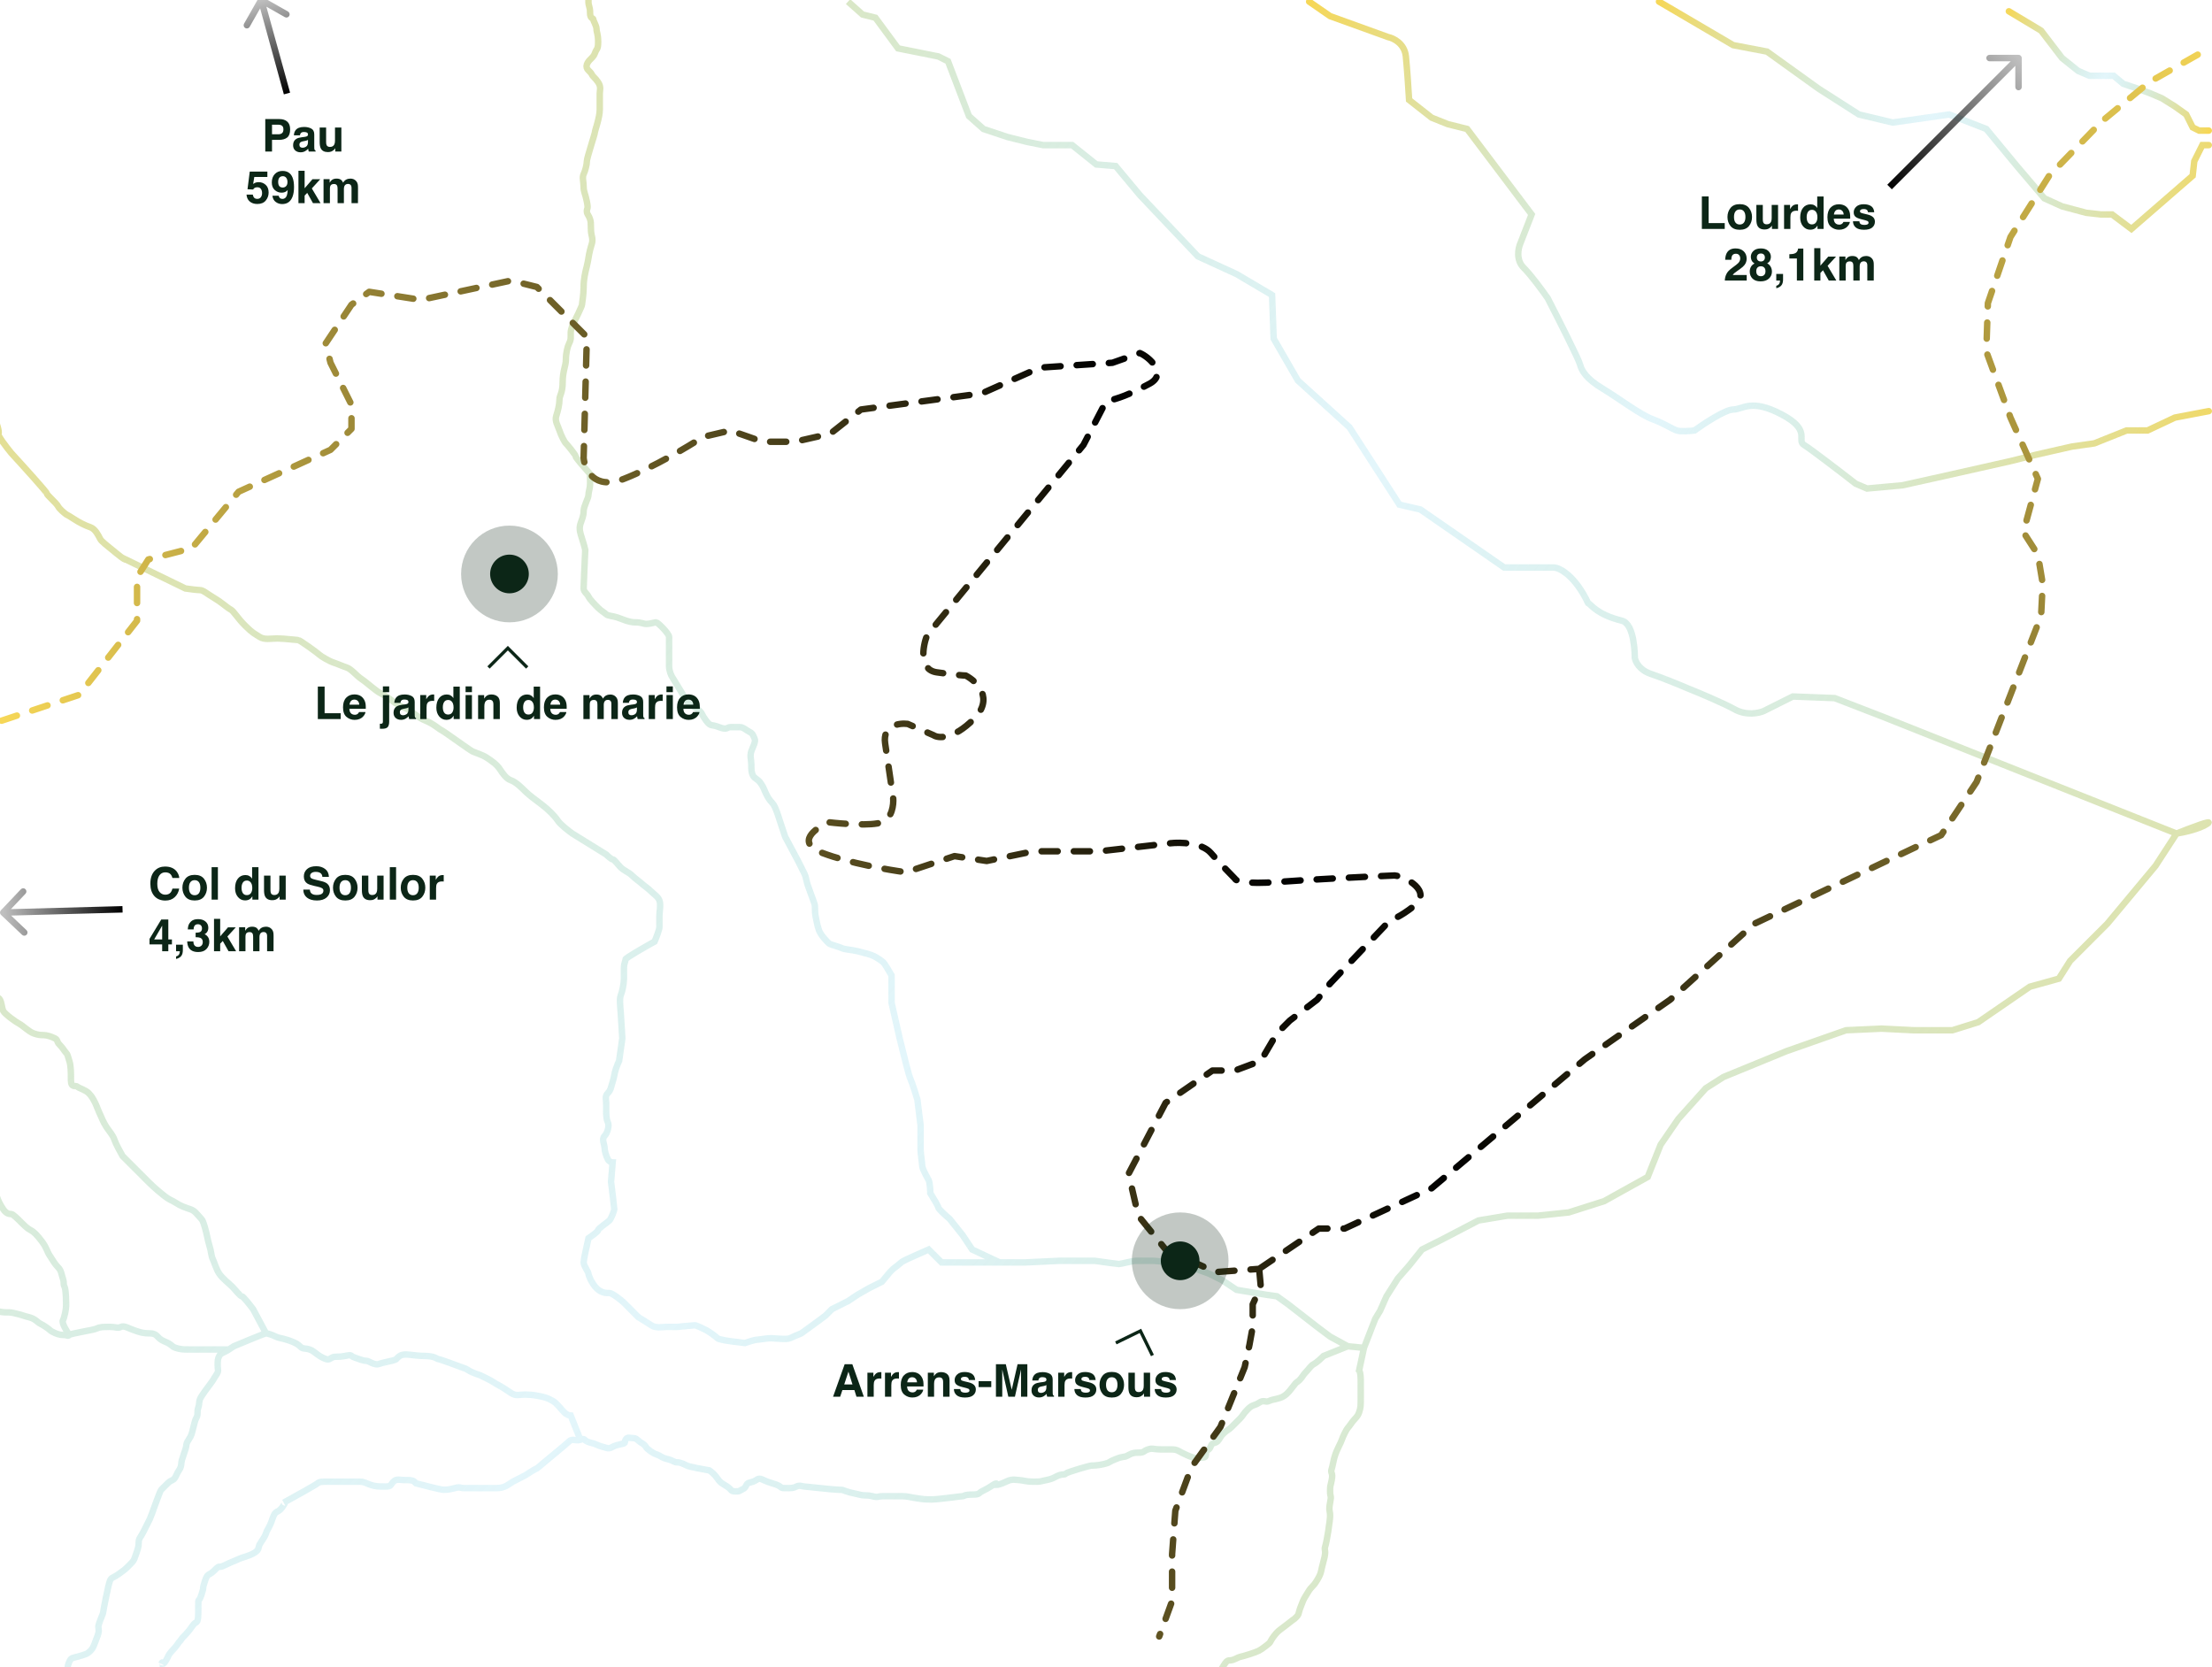 <svg width="686" height="517" viewBox="0 0 686 517" fill="none" xmlns="http://www.w3.org/2000/svg">
<path d="M406 0.5L412.5 5L430.5 11.5C432.167 11.833 435.6 13.5 436 17.5C436.4 21.5 436.833 28.167 437 31L444 36.5L449 38.5L455 40L475 66.5L471.5 75.5C470.833 77 470.1 80.6 472.5 83C474.9 85.4 478.5 90.333 480 92.5C483.167 98.667 489.6 111.4 490 113C490.5 115 492 117.5 497 120.5C502 123.5 508.5 128.5 512.5 130C516.5 131.5 518.5 133 520 133.5C521.2 133.9 524.167 133.667 525.5 133.5C528.5 131.333 535.1 127 537.5 127C540.5 127 543 123.5 552.5 128.5C562 133.5 557 136.5 559.5 138C561.5 139.2 571 146.5 575.5 150L579 151.5L590 150.5L603.5 147.5L623.5 143L631.5 141L642.5 138.5L649.5 137.5L659.5 133.5H666L674.5 129.5L685 127.5" stroke="url(#paint0_radial_57_1365)" stroke-width="2" stroke-linecap="round"/>
<path d="M514.5 0.5L537.5 14L548 16L564 27.5L576.5 35.5L587 38L604.5 35.5L616 40L625.5 51.5L634 61.5L639.5 64L647 66L651.5 66.5H655L661 71L680 54.5L680.5 50L683 45H685" stroke="url(#paint1_radial_57_1365)" stroke-width="2" stroke-linecap="round"/>
<path d="M623 3.5L633 9.5L639.5 18L644.5 22L648 23.5H655.5L658.5 26L663 27.5L667 29L670.5 30.5L674.5 33L678 35.5L680 39.5L682 40.5H685" stroke="url(#paint2_radial_57_1365)" stroke-width="2" stroke-linecap="round"/>
<path d="M263 0.5L267.5 4.5L271.5 5.5L278.5 15L291 17.5L294 19L300.5 36L305 40L312.5 42.5L318.5 44L323.5 45H332.5L340 51L346 51.5L353.5 60.5L371.5 79.5L383.5 85L394.5 91.5L395 105L402.5 118L418.5 132.5L434 156.5L440.5 158L466.5 176H482C483.833 176.167 488.5 178.6 492.5 187C493.5 187.5 495.103 190.526 503 192.5C507 193.5 507 203.5 507 204C507.167 205.167 508.4 207.8 512 209C515.6 210.2 521.167 212.5 523.5 213.5C526.833 214.833 534.4 218 538 220C541.6 222 545.5 221.167 547 220.5L556 216L569 216.5L584.5 222.5L675 258.5M675 258.5C677.167 258.167 682.1 257.1 684.5 255.5C686.9 253.9 679.167 256.833 675 258.5ZM675 258.5L668.5 268.5L653.5 286.5L642 298L638.5 303.5L629.5 306L613.5 317L605.5 319.5H593.5L583.5 319L572.5 319.5L554 326L534.5 334L529 337.5L520.5 347L515 355L511 365L497.5 372.5L486.5 376L477 377H467.5L458.5 378.5L447 384.5L441 387.5L437 392.5L433.5 396.5L430 402L428 406.5L426.5 409L423 418M423 418L418 417.5M423 418L421.5 425C421.667 425.167 422 426 422 428C422 430.5 422 431 422 433.5C422 436 422 436.5 421.5 438C421 439.5 420 440 419 441.5C418 443 418 442.5 417 444.5C416 446.5 416.5 446 415 449C413.5 452 413.5 454 413 455.5C412.5 457 413.5 456.5 413 459C412.5 461.5 412.5 460.5 412.5 462.5C412.5 464.5 413 463.5 412.5 466C412 468.5 412.5 468.5 412.5 470C412.5 471.5 411.5 478 411 479.5C410.5 481 411.5 480.5 410.5 484C409.5 487.5 410 487.5 408.5 490C407 492.5 407 491.5 405.5 494C404 496.5 404.5 495.5 403.5 498C402.5 500.5 403 500.5 402 501.5C401 502.5 402 501.5 399.5 503.5C397 505.5 396.5 505.5 395 507.5C393.5 509.5 394.5 509 392.5 510.5C390.5 512 390.5 512 387.5 513C384.5 514 385 513.5 383 514.5C381 515.5 381 514 379.5 516.5C378 519 377.5 519.5 377.5 520M418 417.5L412.5 414.5L408.5 411.5L404 408L399.5 404.5L396 402L392.5 401.5L383.5 400L379 397L375 395L369.5 393C367.667 392.5 363.9 391.5 363.5 391.5C363 391.5 358.5 391 357.5 391C356.5 391 352.5 391 352 391C351.5 391 347.5 392 347 392C346.6 392 341.833 391.333 339.5 391H328.5L318 391.5H310M418 417.5L410.5 420.5C409.833 421.167 408.3 422.6 407.5 423C406.5 423.5 406 424.5 405 425.5C404 426.5 404 427 403 428C402 429 402.5 428 401 430C399.5 432 398.5 433 397 433.5C395.5 434 394.5 434 393.5 434.5C392.5 435 392 434 390.5 435C389 436 388.5 435.5 387 437C385.5 438.5 385.5 439 384.5 440C383.5 441 383 441.5 382 442.5C381 443.5 380.5 443.5 379.5 444.5C378.5 445.5 379 445 378 446.5C377 448 376 447 375.5 448.5C375 450 374 449.5 374 450.5C374 451.5 374 452 373 452C372 452 371.5 452.5 370 452C368.5 451.5 367.5 451 366.5 450.5C365.5 450 365 449.5 363.5 449.5C362 449.5 363.5 449.5 360.5 449.5C357.5 449.5 357.5 449 356 449.5C354.5 450 355 450.5 353 450.5C351 450.5 350.5 451 349.5 451.5C348.5 452 348.5 451.5 346 452.5C343.5 453.5 344.5 453.5 342.5 454C340.5 454.5 339 454.5 338.5 454.5C338 454.5 331 456.5 330.5 457C330 457.5 330 457 328.5 457.5C327 458 327 458.5 324.5 459C322 459.5 323 459.5 320.5 459.5C318 459.5 317 459 316 459C315 459 314 458.5 312 459.5C310.4 460.3 309.333 460.5 309 460.5C309.167 460.167 309.2 459.7 308 460.5C306.5 461.5 305.5 462 304.5 462.5C303.5 463 304 463.5 301.5 463.5C299 463.5 299 464 298.5 464C298 464 291 465 289 465C287 465 286.5 465 283.5 464.5C280.5 464 281.5 464 278.5 464C275.5 464 276 464 274 464C272 464 272.5 464.5 270.5 464C268.5 463.5 268.5 464 266.5 463.5C264.5 463 264 463 262.5 462.5C261 462 261.5 462 260 462C258.5 462 250 461 249.5 461C249 461 248 460.5 247 461C246 461.5 245.5 461.5 243.5 461.5C241.5 461.5 243 461 239.5 460C236 459 236 458 234.5 459C233 460 232 459.5 231.5 460.5C231 461.5 231 461.5 230 462C229 462.5 229.5 462.5 228 462.5C226.5 462.5 227 462 225.5 461C224 460 223.5 460 222.5 458.5C221.7 457.3 220.5 456.333 220 456C218 455.667 213.8 454.9 213 454.5C212 454 211 453.5 210 453.5C209 453.5 209 453 207 452.5C205 452 205 451.5 203.5 451C202.3 450.6 201 449.5 200.5 449C200.333 448.667 199.8 447.9 199 447.5C198 447 197.5 446 196.5 446C195.5 446 194.5 445.5 194 446.5C193.5 447.5 194.5 447.5 192 448C189.5 448.5 189.5 449.5 188 449C186.5 448.5 186 448.5 185 448C184 447.5 183 447.5 182 447C181 446.5 181.5 446 180 446.5M310 391.5H302.5H298.5H292L288 387.5L283.5 389.5C282.333 390 279.9 391.1 279.5 391.5C279.1 391.9 277.667 393 277 393.5L276 394.5L273.5 397.5L269.5 399.5L266 401.5L263 403.5L260 405L258 406L256 408L254 409.5L248.5 413.5C247.667 413.833 245.8 414.6 245 415C244 415.5 240 415 239 415C238 415 235 415.5 234.5 415.5C234.1 415.5 232 416.167 231 416.5L227 416C225.667 415.833 222.9 415.4 222.5 415C222 414.5 220 413 219 412.5C218 412 216 411 215.5 411C215.1 411 211.667 411.333 210 411.5C209.167 411.5 207.3 411.5 206.5 411.5C205.5 411.5 203.5 412 202 411C200.8 410.2 198.833 409 198 408.5C196.667 407.167 193.9 404.4 193.5 404C193 403.5 190 401 189 401C188 401 186.5 401 185 399.5C183.5 398 182.5 395.5 182.5 395C182.5 394.5 181 392.5 181 391.5C181 390.7 182 386.167 182.5 384C183.5 383.333 185.5 381.9 185.5 381.5C185.5 381 188.5 379 189 378.5C189.5 378 190.5 375.5 190.5 375C190.5 374.6 189.833 369.167 189.5 366.5L190 360.5C189.667 360.5 188.9 360.3 188.5 359.5C188 358.5 187.5 357 187.5 356C187.5 355 186.5 353.314 187.5 352.27C188.5 351.226 189 349 188.5 348C188 347 188 345.5 188 344.5C188 343.5 188 343 188 342C188 341 187.5 340 188.5 339C189.5 338 189.5 337 190 335.5C190.5 334 190.5 333 191 331.5C191.4 330.3 191.833 329.333 192 329L193 322C192.833 319.5 192.5 314.4 192.5 314C192.5 313.5 192 309.908 192.5 308.704C193 307.5 193.5 305 193.5 303.5C193.5 302 193.5 301 193.5 300C193.5 299 194 298 194 297.5C194 297.1 200 293.667 203 292C203.5 290.833 204.5 288.3 204.5 287.5C204.5 286.5 204.5 285 204.5 284C204.5 283 205 280.469 204.5 279.234C204 278 203 277.5 202 276.5C201 275.5 199.5 274.5 199 274C198.5 273.5 197 272.5 196 271.5C195 270.5 193.5 270 192.5 269C191.5 268 190.5 266.5 190 266.5C189.6 266.5 188.5 265.5 188 265L177.5 258.5C176.333 257.667 173.8 255.7 173 254.5C172 253 170 251 168 249.5C166 248 164 246.5 163 245.5C162 244.5 160 242.5 158.5 242C157 241.5 156 240 155 238.5C154 237 152.5 236 151 235C149.5 234 147.5 233.5 146.5 233C145.5 232.5 138 227 137 226.5C136 226 134.5 224.5 132 223.5C129.5 222.5 127 220 125.5 219.5C124 219 122.5 218 120.5 216.5C118.5 215 118.5 215.5 116.5 214C114.5 212.5 113.5 211.5 112 210.5C110.5 209.5 109 207.5 107.5 207C106 206.5 105 206 103.5 205.5C102 205 99.5 203.5 99 203C98.5 202.5 93 198.5 92.5 198.5C92 198.5 88 198 86 198C84 198 82 198.5 80.5 197.5C79 196.5 78.5 196.5 76 194C73.5 191.5 72.5 189.5 71.5 189C70.5 188.5 69 187 66.5 185.5C64 184 63 183 62 183C61.2 183 58.667 182.667 57.5 182.5L39 173.5C39 173.667 38.4 173.5 36 171.5C33 169 31.5 168 31 167C30.5 166 29.5 164 28 163.5C26.5 163 24.5 162 23 161C21.8 160.2 20.833 159.667 20.5 159.5C19.833 159 18.4 157.8 18 157C17.5 156 14.5 153.5 14.5 153C14.5 152.6 7.167 144.5 3.5 140.5C2 138.667 -0.9 134.9 -0.5 134.5C-0.1 134.1 -1 131.333 -1.5 130L-3.5 128M310 391.5L301.5 387.5L298.5 383L294.5 378C293.333 377 291 374.9 291 374.5C291 374.1 289.333 371.333 288.5 370C288.5 369 288.4 366.8 288 366C287.5 365 286 362.5 286 361.5C286 360.5 285.5 358 285.5 356.5C285.5 355 285.5 354 285.5 353C285.5 352.2 285.5 350 285.5 349L284.5 341C284 339.333 282.9 335.8 282.5 335C282.1 334.2 281.333 331.333 281 330L279 322L276.5 311V302.5C275.833 301.333 274.4 298.9 274 298.5C273.5 298 272 297 271 296.5C270 296 268 295.5 266 295C264 294.5 262 294.5 261 294C260 293.5 257.5 293 257 292.5C256.5 292 254.5 290 254 288.5C253.5 287 253.5 287 253 284.5C252.5 282 253 281.5 252.5 280C252 278.5 251 276 250.5 274.5C250 273 250 272 249.5 271C249.1 270.2 248 268 247.5 267L243.5 259.5C243.167 258.5 242.4 256.2 242 255C241.5 253.5 240.5 250 239.5 249C238.5 248 238 247 237.5 246C237 245 237 244.5 236 243C235 241.5 234 241.5 233.5 240.5C233 239.5 233 238.5 233 237C233 235.5 232.5 234.5 233 233C233.5 231.5 234.5 230 234 229C233.5 228 233.5 227.5 232.5 227C231.5 226.5 230.5 225.5 229.5 225.5C228.5 225.5 227.5 225.5 226.5 225.5C225.5 225.5 225.5 226.5 223 225.5C220.5 224.5 220.5 225.5 219 223.5C217.5 221.5 218 221.5 217 220.5C216 219.5 214 218.5 213.5 218C213.1 217.6 210 212.5 208.5 210C208.167 209.5 207.5 208.1 207.5 206.5C207.5 204.5 207.5 200.5 207.5 200C207.5 199.5 207.5 198.5 207.5 197.5C207.5 196.5 204 193 203.5 193C203 193 201.5 193.5 200.5 193.5C199.5 193.5 199 193 197 193C195 193 193 192 191.5 191.5C190 191 188.5 191 188 190.5C187.5 190 186.5 189.5 185.5 188.5C184.5 187.5 183 186 182.5 185C182 184 181 183.5 181 182.5C181 181.7 181.333 174.167 181.5 170.5C181.333 169.833 180.9 168.2 180.5 167C180 165.5 179.5 164 180 162.5C180.5 161 181 160 181 158.5C181 157 182.5 154.5 182.5 153.5C182.5 152.5 183 151.5 183 150C183 148.8 183 147.5 183 147C181.5 145.333 178.5 141.9 178.5 141.5C178.5 141 176 138 175.5 137.5C175 137 174 135 173.5 133.5C173 132 172 130.5 172.5 129C173 127.5 173.5 125.5 173.5 124C173.5 122.5 174.5 122 174.5 118.5C174.5 115 175.5 113.5 175.5 111.5C175.5 109.5 176 107.5 176.5 106.5C177 105.5 177 105 177 104.5C177 104 177 103.5 177 103C177 102.6 177.333 101.5 177.5 101C178.5 99 180.5 94.9 180.5 94.5C180.5 94 181 91.5 181 89C181 86.5 181.5 84.5 182 82.5C182.5 80.5 182.5 79.5 183 77.5C183.5 75.5 184 75 183.5 73C183 71 183.5 69.5 183 68C182.5 66.5 182 66.5 182 65.5C182 64.5 182.5 65 182 62.5C181.5 60 181 59.5 181 58C181 56.5 180.5 55 181 54C181.5 53 182 51 182 50C182 49 184.5 41.5 184.5 41C184.5 40.5 186 36.5 186 34C186 31.5 186 30 186 29C186 28 186.5 27 185.5 25.5C184.5 24 184 24 183.5 23C183 22 181.5 21.5 182 20C182.5 18.5 184 18 184.5 16.5C185 15 185.5 15.5 185.5 13C185.5 10.5 185 10 185 9C185 8 184 6.5 184 6C184 5.5 183 6 183 4C183 2 182.5 2 182.5 0.5C182.5 -0.7 182.5 -4.333 182.5 -6M180 446.5C178.5 447 177.5 446 176.5 447C175.5 448 167.5 454.5 167 455C166.5 455.5 166 455.5 164.5 456.5C163 457.5 163 457.5 161 458.5C159 459.5 159 459.5 157.5 460.5C156 461.5 154.5 461.5 153.5 461.5C152.5 461.5 152.5 461.5 150.5 461.5C148.5 461.5 148.5 461.5 147 461.5C145.5 461.5 145.5 461.5 144 461.5C142.5 461.5 143 461 141 461.5C139 462 138.5 462 137.5 462C136.7 462 131.5 460.667 129 460C129 460 128.9 459.9 128.5 459.5C128 459 127 459 125.5 459C124 459 123 458.5 122 459.5C121 460.5 121.5 461 119.5 461C117.5 461 116.5 461 115 460.5C113.5 460 113 459.5 111.5 459.5C110 459.5 110 459.5 108.5 459.5C107 459.5 106.5 459.5 104.5 459.5C102.5 459.5 103 459.5 101.5 459.5C100 459.5 99 459.5 98.5 460C98.1 460.4 91.333 464.167 88 466C88.333 465.833 88.7 465.9 87.5 467.5C86 469.5 85.5 468 84.5 471C83.5 474 83 474 82.5 475.5C82 477 81 478 80.5 479C80 480 80.5 480.5 79 481.5C77.5 482.5 75 483 74 483.5C73 484 71.5 484.5 69.5 485.5C67.5 486.5 68.5 485 66.5 487C64.5 489 64.5 487.5 63.5 490.5C62.5 493.5 63.5 491.5 62.5 494.5C61.5 497.5 61.5 495 61.5 498C61.5 501 61.5 502.5 61 503C60.5 503.5 60.5 503 59.5 504.5C58.5 506 57 507.5 56.5 508C55.5 509.5 56 508.5 55 510C54 511.5 52.5 512.5 52 514C51.2 515.6 50.667 516 50.5 516C50.5 515.667 50.4 515.2 50 516M180 446.5L177 439C176.667 439 175.8 438.8 175 438C174 437 172.5 435 171.5 434.5C170.5 434 170 433.5 167.5 433C165 432.5 164 432.5 162.5 432.5C161 432.5 160 433 158.5 432C157 431 155.5 430 154.5 429.5C153.5 429 153 428.5 151 427.5C149 426.5 149 426.5 147.5 426C146.3 425.6 145 424.833 144.5 424.5C141.833 423.5 136.4 421.5 136 421.5C135.5 421.5 135 420.5 131.5 420.5C128 420.5 125.5 419.5 124 420.5C122.5 421.5 123.5 421.5 121.5 422C119.5 422.5 119 422.5 117.5 423C116 423.5 114.5 422 113.5 422C112.5 422 111.5 421.5 110 421C108.5 420.5 109.5 420 107 420.5C104.5 421 104 420.5 103 421C102 421.5 102 422 100 421C98 420 97.5 419 96 418.5C94.5 418 94 418.5 93 417.5C92 416.5 90.5 416 89 415.5C87.5 415 86.5 415 85.5 414.5C84.5 414 83 413.5 82.5 413.5M82.5 413.5C82.1 413.5 75.667 416.167 72.5 417.5C72.5 417.5 72.2 417.7 71 418.5M82.5 413.5L78.5 406C77.5 404.667 75.4 402 75 402C74.5 402 73 400 72 399C71 398 69 396.5 68 395C67 393.5 66.5 391.5 66 390.5C65.5 389.5 65.5 388 65 386.5C64.5 385 64 382 63.5 380.5C63 379 63 378.5 62 377.5C61 376.5 60.5 375.5 59 375C57.5 374.5 56 374 54.5 373C53 372 53 372.5 50.5 370.5C48 368.5 46.5 367 46 366.5C45.6 366.1 40.5 361 38 358.5C37.333 357.333 35.9 354.7 35.5 353.5C35 352 34 351 33 349.5C32 348 31.5 346.5 31 345.5C30.5 344.5 30 343 29.5 342C29 341 28.5 340 27.5 339C26.5 338 24.5 337.5 24 337C23.5 336.5 22 337.5 22 335C22 332.5 22 330.5 21.5 329C21 327.5 21 327 20.5 326.5C20 326 19.5 325 18.5 324C17.5 323 18 322.5 17 322C16 321.5 14.5 321 13.5 321C12.5 321 12 321 10.5 320.5C9 320 7 318 6 317.5C5 317 1.5 314.5 1 313.5C0.5 312.5 0.5 310 -0.5 309.5C-1.3 309.1 -1.833 308.333 -2 308M71 418.5C69.5 419.5 68.5 419.5 68 420.5C67.5 421.5 67.5 422 67.5 423.5C67.5 425 68 425 67 426.5C66 428 66.5 427.5 65 429.5C63.5 431.5 63.5 431.5 62.5 433C61.5 434.5 62 435 61.5 436.5C61 438 61.5 438.5 61 439.5C60.5 440.5 60.5 440.5 60 442.5C59.5 444.5 59.5 445 58.5 446.5C57.5 448 58 448 57.5 449.5C57 451 57 451 56.5 452.5C56 454 56.5 454.5 55.5 456C54.5 457.5 54.5 458.5 53.5 459C52.5 459.5 52.5 459.5 51.5 460.5C50.5 461.5 50.5 461.5 50 462C49.5 462.5 47 470 46.5 471C46 472 45.5 473 44.5 475C43.5 477 43 477 43 478.5C43 480 42.5 481 42 482.5C41.5 484 41.5 484 40 485.5C38.5 487 39 486.5 37 488C35 489.5 34.5 489 34 490.5C33.5 492 32 499.5 32 500C32 500.5 30.5 503.5 30.5 504.5C30.5 505.5 31 505.5 30 508C29 510.5 29 511 28 512C27 513 26.5 513 25 513.5C23.5 514 22.5 514 22 514.5C21.5 515 21 516.5 21 517M71 418.5C68 418.5 61.9 418.5 61.5 418.5C61 418.5 60 418.5 58.5 418.5C57 418.5 56 418.5 54.5 418C53 417.5 53.5 417 51 416C48.5 415 49 413.5 46.5 413.5C44 413.5 43 413 41.5 412.5C40 412 38.5 411 37.5 411.5C36.5 412 36 411.5 34 411.5C32 411.5 31 411.5 30 412C29 412.5 22 413.5 21.5 414M21.5 414C21 414.5 21 414 19.5 414C18 414 16 413 15.5 412.5C15 412 13.5 411 12.5 410.5C11.5 410 11 409 9 408.5C7 408 7.5 408 5.5 407.5C3.5 407 3.5 407 2 407C0.8 407 -0.833 406.667 -1.5 406.5M21.5 414C20.667 412.833 19.1 410.3 19.5 409.5C20 408.5 20.5 406 20.5 405C20.5 404 20.5 400 20 399C19.5 398 20 398 19.5 396.5C19 395 19 394 18 393C17 392 16.5 391 15.5 389.5C14.5 388 14.5 387 13 385C11.5 383 10.5 382 9.5 381.5C8.5 381 7.5 380 6.5 379C5.5 378 4 376.5 3.5 376.5C3 376.5 2 376.5 1 375C0 373.5 -0.5 372.5 -1 371C-1.4 369.8 -2.167 368.5 -2.5 368" stroke="url(#paint3_radial_57_1365)" stroke-width="2"/>
<path d="M163.5 207L157.5 201L151.5 207" stroke="#0C2617"/>
<path d="M98.566 212.924H100.672V221.188H105.662V223H98.566V212.924ZM109.907 216.957C109.456 216.957 109.105 217.098 108.854 217.381C108.608 217.663 108.453 218.046 108.39 218.529H111.418C111.386 218.014 111.229 217.625 110.946 217.36C110.668 217.091 110.322 216.957 109.907 216.957ZM109.907 215.351C110.527 215.351 111.085 215.467 111.582 215.699C112.079 215.932 112.489 216.299 112.812 216.8C113.104 217.242 113.293 217.755 113.38 218.338C113.43 218.68 113.451 219.172 113.441 219.814H108.342C108.369 220.562 108.604 221.086 109.046 221.387C109.315 221.574 109.638 221.667 110.017 221.667C110.418 221.667 110.743 221.553 110.994 221.325C111.131 221.202 111.252 221.031 111.356 220.812H113.346C113.296 221.255 113.065 221.703 112.655 222.159C112.017 222.884 111.124 223.246 109.976 223.246C109.028 223.246 108.191 222.941 107.467 222.33C106.742 221.719 106.38 220.726 106.38 219.35C106.38 218.06 106.706 217.071 107.357 216.383C108.014 215.695 108.864 215.351 109.907 215.351ZM120.694 214.66H118.746V212.862H120.694V214.66ZM117.81 224.429C117.919 224.438 117.996 224.442 118.042 224.442C118.088 224.447 118.129 224.449 118.165 224.449C118.356 224.449 118.5 224.401 118.596 224.306C118.696 224.215 118.746 224.035 118.746 223.766V215.583H120.694V223.8C120.694 224.552 120.546 225.108 120.25 225.468C119.954 225.828 119.373 226.008 118.507 226.008C118.448 226.008 118.359 226.006 118.24 226.001C118.126 225.996 117.983 225.992 117.81 225.987V224.429ZM126.662 219.377C126.539 219.454 126.414 219.518 126.286 219.568C126.163 219.614 125.992 219.657 125.773 219.698L125.336 219.78C124.926 219.853 124.632 219.942 124.454 220.047C124.153 220.225 124.003 220.5 124.003 220.874C124.003 221.207 124.094 221.448 124.276 221.599C124.463 221.744 124.689 221.817 124.953 221.817C125.372 221.817 125.757 221.694 126.108 221.448C126.464 221.202 126.648 220.753 126.662 220.102V219.377ZM125.479 218.468C125.84 218.422 126.097 218.365 126.252 218.297C126.53 218.178 126.669 217.994 126.669 217.743C126.669 217.438 126.562 217.228 126.348 217.114C126.138 216.996 125.828 216.937 125.418 216.937C124.958 216.937 124.632 217.05 124.44 217.278C124.304 217.447 124.213 217.675 124.167 217.962H122.287C122.328 217.31 122.51 216.775 122.834 216.355C123.349 215.699 124.233 215.371 125.486 215.371C126.302 215.371 127.027 215.533 127.66 215.856C128.294 216.18 128.61 216.791 128.61 217.688V221.106C128.61 221.343 128.615 221.631 128.624 221.968C128.638 222.223 128.676 222.396 128.74 222.487C128.804 222.578 128.9 222.654 129.027 222.713V223H126.908C126.849 222.85 126.808 222.708 126.785 222.576C126.762 222.444 126.744 222.294 126.73 222.125C126.462 222.417 126.152 222.665 125.801 222.87C125.382 223.112 124.908 223.232 124.379 223.232C123.704 223.232 123.146 223.041 122.704 222.658C122.267 222.271 122.048 221.724 122.048 221.018C122.048 220.102 122.401 219.438 123.107 219.028C123.495 218.805 124.064 218.646 124.816 218.55L125.479 218.468ZM134.394 215.371C134.43 215.371 134.46 215.373 134.482 215.378C134.51 215.378 134.567 215.38 134.653 215.385V217.381C134.53 217.367 134.421 217.358 134.325 217.354C134.229 217.349 134.152 217.347 134.093 217.347C133.309 217.347 132.783 217.602 132.514 218.112C132.363 218.399 132.288 218.841 132.288 219.438V223H130.326V215.549H132.186V216.848C132.486 216.351 132.748 216.011 132.972 215.829C133.336 215.524 133.81 215.371 134.394 215.371ZM138.55 215.371C139.001 215.371 139.402 215.471 139.753 215.672C140.104 215.868 140.389 216.141 140.607 216.492V212.938H142.583V223H140.689V221.968C140.411 222.41 140.095 222.731 139.739 222.932C139.384 223.132 138.942 223.232 138.413 223.232C137.543 223.232 136.809 222.882 136.212 222.18C135.619 221.473 135.323 220.569 135.323 219.466C135.323 218.194 135.615 217.194 136.198 216.465C136.786 215.736 137.57 215.371 138.55 215.371ZM138.974 221.592C139.525 221.592 139.944 221.387 140.231 220.977C140.519 220.566 140.662 220.035 140.662 219.384C140.662 218.472 140.432 217.821 139.972 217.429C139.689 217.192 139.361 217.073 138.987 217.073C138.418 217.073 137.998 217.29 137.729 217.723C137.465 218.151 137.333 218.684 137.333 219.322C137.333 220.01 137.467 220.562 137.736 220.977C138.01 221.387 138.422 221.592 138.974 221.592ZM146.363 214.66H144.388V212.862H146.363V214.66ZM144.388 215.549H146.363V223H144.388V215.549ZM152.386 215.371C153.156 215.371 153.785 215.574 154.272 215.979C154.765 216.381 155.011 217.048 155.011 217.982V223H153.015V218.468C153.015 218.076 152.962 217.775 152.857 217.565C152.666 217.183 152.301 216.991 151.764 216.991C151.103 216.991 150.649 217.271 150.403 217.832C150.276 218.128 150.212 218.507 150.212 218.967V223H148.271V215.562H150.15V216.649C150.401 216.267 150.638 215.991 150.861 215.822C151.262 215.521 151.771 215.371 152.386 215.371ZM163.46 215.371C163.911 215.371 164.312 215.471 164.663 215.672C165.014 215.868 165.299 216.141 165.518 216.492V212.938H167.493V223H165.6V221.968C165.322 222.41 165.005 222.731 164.649 222.932C164.294 223.132 163.852 223.232 163.323 223.232C162.453 223.232 161.719 222.882 161.122 222.18C160.53 221.473 160.233 220.569 160.233 219.466C160.233 218.194 160.525 217.194 161.108 216.465C161.696 215.736 162.48 215.371 163.46 215.371ZM163.884 221.592C164.435 221.592 164.854 221.387 165.142 220.977C165.429 220.566 165.572 220.035 165.572 219.384C165.572 218.472 165.342 217.821 164.882 217.429C164.599 217.192 164.271 217.073 163.897 217.073C163.328 217.073 162.909 217.29 162.64 217.723C162.375 218.151 162.243 218.684 162.243 219.322C162.243 220.01 162.378 220.562 162.646 220.977C162.92 221.387 163.332 221.592 163.884 221.592ZM172.21 216.957C171.759 216.957 171.408 217.098 171.157 217.381C170.911 217.663 170.756 218.046 170.692 218.529H173.721C173.689 218.014 173.532 217.625 173.249 217.36C172.971 217.091 172.625 216.957 172.21 216.957ZM172.21 215.351C172.83 215.351 173.388 215.467 173.885 215.699C174.382 215.932 174.792 216.299 175.115 216.8C175.407 217.242 175.596 217.755 175.683 218.338C175.733 218.68 175.753 219.172 175.744 219.814H170.645C170.672 220.562 170.907 221.086 171.349 221.387C171.618 221.574 171.941 221.667 172.319 221.667C172.72 221.667 173.046 221.553 173.297 221.325C173.434 221.202 173.554 221.031 173.659 220.812H175.648C175.598 221.255 175.368 221.703 174.958 222.159C174.32 222.884 173.427 223.246 172.278 223.246C171.33 223.246 170.494 222.941 169.77 222.33C169.045 221.719 168.683 220.726 168.683 219.35C168.683 218.06 169.008 217.071 169.66 216.383C170.316 215.695 171.166 215.351 172.21 215.351ZM189.286 215.385C189.614 215.385 189.938 215.449 190.257 215.576C190.576 215.704 190.865 215.927 191.125 216.246C191.335 216.506 191.476 216.825 191.549 217.203C191.594 217.454 191.617 217.821 191.617 218.304L191.604 223H189.607V218.256C189.607 217.973 189.562 217.741 189.471 217.559C189.298 217.212 188.979 217.039 188.514 217.039C187.976 217.039 187.604 217.262 187.399 217.709C187.295 217.946 187.242 218.231 187.242 218.563V223H185.28V218.563C185.28 218.121 185.235 217.8 185.144 217.6C184.979 217.24 184.658 217.06 184.18 217.06C183.624 217.06 183.25 217.24 183.059 217.6C182.954 217.805 182.901 218.11 182.901 218.516V223H180.926V215.562H182.819V216.649C183.061 216.262 183.289 215.986 183.503 215.822C183.881 215.531 184.371 215.385 184.973 215.385C185.542 215.385 186.003 215.51 186.354 215.761C186.636 215.993 186.85 216.292 186.996 216.656C187.251 216.219 187.568 215.897 187.946 215.692C188.347 215.487 188.794 215.385 189.286 215.385ZM197.523 219.377C197.4 219.454 197.275 219.518 197.147 219.568C197.024 219.614 196.854 219.657 196.635 219.698L196.197 219.78C195.787 219.853 195.493 219.942 195.315 220.047C195.015 220.225 194.864 220.5 194.864 220.874C194.864 221.207 194.955 221.448 195.138 221.599C195.325 221.744 195.55 221.817 195.814 221.817C196.234 221.817 196.619 221.694 196.97 221.448C197.325 221.202 197.51 220.753 197.523 220.102V219.377ZM196.341 218.468C196.701 218.422 196.958 218.365 197.113 218.297C197.391 218.178 197.53 217.994 197.53 217.743C197.53 217.438 197.423 217.228 197.209 217.114C196.999 216.996 196.689 216.937 196.279 216.937C195.819 216.937 195.493 217.05 195.302 217.278C195.165 217.447 195.074 217.675 195.028 217.962H193.148C193.189 217.31 193.372 216.775 193.695 216.355C194.21 215.699 195.094 215.371 196.348 215.371C197.163 215.371 197.888 215.533 198.521 215.856C199.155 216.18 199.472 216.791 199.472 217.688V221.106C199.472 221.343 199.476 221.631 199.485 221.968C199.499 222.223 199.538 222.396 199.602 222.487C199.665 222.578 199.761 222.654 199.889 222.713V223H197.77C197.71 222.85 197.669 222.708 197.646 222.576C197.624 222.444 197.605 222.294 197.592 222.125C197.323 222.417 197.013 222.665 196.662 222.87C196.243 223.112 195.769 223.232 195.24 223.232C194.566 223.232 194.007 223.041 193.565 222.658C193.128 222.271 192.909 221.724 192.909 221.018C192.909 220.102 193.262 219.438 193.969 219.028C194.356 218.805 194.926 218.646 195.678 218.55L196.341 218.468ZM205.255 215.371C205.291 215.371 205.321 215.373 205.344 215.378C205.371 215.378 205.428 215.38 205.515 215.385V217.381C205.392 217.367 205.282 217.358 205.187 217.354C205.091 217.349 205.013 217.347 204.954 217.347C204.17 217.347 203.644 217.602 203.375 218.112C203.225 218.399 203.149 218.841 203.149 219.438V223H201.188V215.549H203.047V216.848C203.348 216.351 203.61 216.011 203.833 215.829C204.198 215.524 204.672 215.371 205.255 215.371ZM208.666 214.66H206.69V212.862H208.666V214.66ZM206.69 215.549H208.666V223H206.69V215.549ZM213.499 216.957C213.048 216.957 212.697 217.098 212.446 217.381C212.2 217.663 212.045 218.046 211.981 218.529H215.01C214.978 218.014 214.821 217.625 214.538 217.36C214.26 217.091 213.914 216.957 213.499 216.957ZM213.499 215.351C214.119 215.351 214.677 215.467 215.174 215.699C215.671 215.932 216.081 216.299 216.404 216.8C216.696 217.242 216.885 217.755 216.972 218.338C217.022 218.68 217.042 219.172 217.033 219.814H211.934C211.961 220.562 212.196 221.086 212.638 221.387C212.907 221.574 213.23 221.667 213.608 221.667C214.009 221.667 214.335 221.553 214.586 221.325C214.723 221.202 214.843 221.031 214.948 220.812H216.938C216.887 221.255 216.657 221.703 216.247 222.159C215.609 222.884 214.716 223.246 213.567 223.246C212.619 223.246 211.783 222.941 211.059 222.33C210.334 221.719 209.972 220.726 209.972 219.35C209.972 218.06 210.298 217.071 210.949 216.383C211.605 215.695 212.455 215.351 213.499 215.351Z" fill="#0C2617"/>
<path d="M357.401 420.362L353.676 412.737L346.052 416.461" stroke="#0C2617"/>
<path d="M261.821 429.341H264.378L263.12 425.376L261.821 429.341ZM261.951 423.073H264.33L267.898 433.149H265.615L264.966 431.077H261.254L260.557 433.149H258.355L261.951 423.073ZM273.073 425.52C273.11 425.52 273.139 425.522 273.162 425.527C273.189 425.527 273.246 425.529 273.333 425.533V427.53C273.21 427.516 273.101 427.507 273.005 427.502C272.909 427.498 272.832 427.495 272.772 427.495C271.989 427.495 271.462 427.751 271.193 428.261C271.043 428.548 270.968 428.99 270.968 429.587V433.149H269.006V425.698H270.865V426.996C271.166 426.5 271.428 426.16 271.651 425.978C272.016 425.672 272.49 425.52 273.073 425.52ZM278.528 425.52C278.565 425.52 278.594 425.522 278.617 425.527C278.645 425.527 278.701 425.529 278.788 425.533V427.53C278.665 427.516 278.556 427.507 278.46 427.502C278.364 427.498 278.287 427.495 278.228 427.495C277.444 427.495 276.917 427.751 276.648 428.261C276.498 428.548 276.423 428.99 276.423 429.587V433.149H274.461V425.698H276.32V426.996C276.621 426.5 276.883 426.16 277.106 425.978C277.471 425.672 277.945 425.52 278.528 425.52ZM282.876 427.106C282.425 427.106 282.074 427.247 281.823 427.53C281.577 427.812 281.422 428.195 281.358 428.678H284.387C284.355 428.163 284.198 427.773 283.915 427.509C283.637 427.24 283.291 427.106 282.876 427.106ZM282.876 425.499C283.496 425.499 284.054 425.615 284.551 425.848C285.048 426.08 285.458 426.447 285.781 426.948C286.073 427.391 286.262 427.903 286.349 428.487C286.399 428.828 286.419 429.321 286.41 429.963H281.311C281.338 430.711 281.573 431.235 282.015 431.535C282.284 431.722 282.607 431.816 282.985 431.816C283.386 431.816 283.712 431.702 283.963 431.474C284.1 431.351 284.22 431.18 284.325 430.961H286.314C286.264 431.403 286.034 431.852 285.624 432.308C284.986 433.032 284.093 433.395 282.944 433.395C281.996 433.395 281.16 433.089 280.436 432.479C279.711 431.868 279.349 430.875 279.349 429.498C279.349 428.209 279.674 427.22 280.326 426.531C280.982 425.843 281.832 425.499 282.876 425.499ZM291.858 425.52C292.629 425.52 293.257 425.723 293.745 426.128C294.237 426.529 294.483 427.197 294.483 428.131V433.149H292.487V428.616C292.487 428.225 292.435 427.924 292.33 427.714C292.139 427.331 291.774 427.14 291.236 427.14C290.576 427.14 290.122 427.42 289.876 427.981C289.748 428.277 289.685 428.655 289.685 429.115V433.149H287.743V425.711H289.623V426.798C289.874 426.415 290.111 426.14 290.334 425.971C290.735 425.67 291.243 425.52 291.858 425.52ZM297.806 430.77C297.847 431.116 297.936 431.362 298.072 431.508C298.314 431.768 298.76 431.898 299.412 431.898C299.795 431.898 300.098 431.841 300.321 431.727C300.549 431.613 300.663 431.442 300.663 431.214C300.663 430.995 300.572 430.829 300.39 430.715C300.207 430.601 299.531 430.405 298.359 430.127C297.516 429.918 296.922 429.656 296.575 429.341C296.229 429.031 296.056 428.585 296.056 428.001C296.056 427.313 296.325 426.723 296.862 426.231C297.405 425.734 298.166 425.486 299.146 425.486C300.075 425.486 300.832 425.672 301.415 426.046C302.003 426.415 302.34 427.056 302.427 427.967H300.479C300.451 427.716 300.381 427.518 300.267 427.372C300.052 427.108 299.688 426.976 299.173 426.976C298.749 426.976 298.446 427.042 298.264 427.174C298.086 427.306 297.997 427.461 297.997 427.639C297.997 427.862 298.093 428.024 298.284 428.124C298.476 428.229 299.152 428.409 300.314 428.664C301.089 428.847 301.67 429.122 302.058 429.491C302.44 429.865 302.632 430.332 302.632 430.893C302.632 431.631 302.356 432.235 301.805 432.704C301.258 433.169 300.41 433.402 299.262 433.402C298.09 433.402 297.225 433.156 296.664 432.663C296.108 432.167 295.83 431.535 295.83 430.77H297.806ZM303.493 428.323H307.417V430.168H303.493V428.323ZM315.579 423.073H318.607V433.149H316.646V426.333C316.646 426.137 316.648 425.864 316.652 425.513C316.657 425.157 316.659 424.884 316.659 424.693L314.752 433.149H312.708L310.814 424.693C310.814 424.884 310.817 425.157 310.821 425.513C310.826 425.864 310.828 426.137 310.828 426.333V433.149H308.866V423.073H311.929L313.761 430.995L315.579 423.073ZM324.514 429.526C324.391 429.603 324.265 429.667 324.138 429.717C324.015 429.763 323.844 429.806 323.625 429.847L323.188 429.929C322.777 430.002 322.483 430.091 322.306 430.196C322.005 430.373 321.854 430.649 321.854 431.023C321.854 431.355 321.946 431.597 322.128 431.747C322.315 431.893 322.54 431.966 322.805 431.966C323.224 431.966 323.609 431.843 323.96 431.597C324.315 431.351 324.5 430.902 324.514 430.25V429.526ZM323.331 428.616C323.691 428.571 323.949 428.514 324.104 428.446C324.382 428.327 324.521 428.142 324.521 427.892C324.521 427.587 324.413 427.377 324.199 427.263C323.99 427.144 323.68 427.085 323.27 427.085C322.809 427.085 322.483 427.199 322.292 427.427C322.155 427.596 322.064 427.823 322.019 428.111H320.139C320.18 427.459 320.362 426.923 320.686 426.504C321.201 425.848 322.085 425.52 323.338 425.52C324.154 425.52 324.878 425.682 325.512 426.005C326.145 426.329 326.462 426.939 326.462 427.837V431.255C326.462 431.492 326.466 431.779 326.476 432.116C326.489 432.372 326.528 432.545 326.592 432.636C326.656 432.727 326.751 432.802 326.879 432.862V433.149H324.76C324.701 432.998 324.66 432.857 324.637 432.725C324.614 432.593 324.596 432.442 324.582 432.274C324.313 432.565 324.003 432.814 323.652 433.019C323.233 433.26 322.759 433.381 322.23 433.381C321.556 433.381 320.998 433.19 320.556 432.807C320.118 432.42 319.899 431.873 319.899 431.166C319.899 430.25 320.253 429.587 320.959 429.177C321.346 428.954 321.916 428.794 322.668 428.698L323.331 428.616ZM332.245 425.52C332.282 425.52 332.311 425.522 332.334 425.527C332.361 425.527 332.418 425.529 332.505 425.533V427.53C332.382 427.516 332.272 427.507 332.177 427.502C332.081 427.498 332.004 427.495 331.944 427.495C331.16 427.495 330.634 427.751 330.365 428.261C330.215 428.548 330.14 428.99 330.14 429.587V433.149H328.178V425.698H330.037V426.996C330.338 426.5 330.6 426.16 330.823 425.978C331.188 425.672 331.662 425.52 332.245 425.52ZM335.171 430.77C335.212 431.116 335.301 431.362 335.438 431.508C335.679 431.768 336.126 431.898 336.777 431.898C337.16 431.898 337.463 431.841 337.687 431.727C337.914 431.613 338.028 431.442 338.028 431.214C338.028 430.995 337.937 430.829 337.755 430.715C337.573 430.601 336.896 430.405 335.725 430.127C334.882 429.918 334.287 429.656 333.94 429.341C333.594 429.031 333.421 428.585 333.421 428.001C333.421 427.313 333.69 426.723 334.228 426.231C334.77 425.734 335.531 425.486 336.511 425.486C337.44 425.486 338.197 425.672 338.78 426.046C339.368 426.415 339.705 427.056 339.792 427.967H337.844C337.816 427.716 337.746 427.518 337.632 427.372C337.418 427.108 337.053 426.976 336.538 426.976C336.114 426.976 335.811 427.042 335.629 427.174C335.451 427.306 335.362 427.461 335.362 427.639C335.362 427.862 335.458 428.024 335.649 428.124C335.841 428.229 336.518 428.409 337.68 428.664C338.454 428.847 339.035 429.122 339.423 429.491C339.806 429.865 339.997 430.332 339.997 430.893C339.997 431.631 339.721 432.235 339.17 432.704C338.623 433.169 337.775 433.402 336.627 433.402C335.456 433.402 334.59 433.156 334.029 432.663C333.473 432.167 333.195 431.535 333.195 430.77H335.171ZM344.789 431.775C345.359 431.775 345.796 431.572 346.102 431.166C346.407 430.761 346.56 430.184 346.56 429.437C346.56 428.689 346.407 428.115 346.102 427.714C345.796 427.309 345.359 427.106 344.789 427.106C344.219 427.106 343.78 427.309 343.47 427.714C343.164 428.115 343.012 428.689 343.012 429.437C343.012 430.184 343.164 430.761 343.47 431.166C343.78 431.572 344.219 431.775 344.789 431.775ZM348.604 429.437C348.604 430.531 348.289 431.467 347.66 432.246C347.031 433.021 346.076 433.408 344.796 433.408C343.515 433.408 342.561 433.021 341.932 432.246C341.303 431.467 340.988 430.531 340.988 429.437C340.988 428.361 341.303 427.429 341.932 426.641C342.561 425.852 343.515 425.458 344.796 425.458C346.076 425.458 347.031 425.852 347.66 426.641C348.289 427.429 348.604 428.361 348.604 429.437ZM351.946 425.698V430.189C351.946 430.613 351.996 430.932 352.097 431.146C352.274 431.524 352.623 431.713 353.143 431.713C353.808 431.713 354.264 431.444 354.51 430.906C354.637 430.615 354.701 430.23 354.701 429.751V425.698H356.677V433.149H354.783V432.096C354.765 432.119 354.719 432.187 354.646 432.301C354.574 432.415 354.487 432.515 354.387 432.602C354.081 432.875 353.785 433.062 353.498 433.162C353.215 433.263 352.883 433.313 352.5 433.313C351.397 433.313 350.654 432.916 350.271 432.123C350.057 431.686 349.95 431.041 349.95 430.189V425.698H351.946ZM360.081 430.77C360.122 431.116 360.211 431.362 360.348 431.508C360.589 431.768 361.036 431.898 361.688 431.898C362.07 431.898 362.373 431.841 362.597 431.727C362.825 431.613 362.938 431.442 362.938 431.214C362.938 430.995 362.847 430.829 362.665 430.715C362.483 430.601 361.806 430.405 360.635 430.127C359.792 429.918 359.197 429.656 358.851 429.341C358.504 429.031 358.331 428.585 358.331 428.001C358.331 427.313 358.6 426.723 359.138 426.231C359.68 425.734 360.441 425.486 361.421 425.486C362.351 425.486 363.107 425.672 363.69 426.046C364.278 426.415 364.616 427.056 364.702 427.967H362.754C362.727 427.716 362.656 427.518 362.542 427.372C362.328 427.108 361.963 426.976 361.448 426.976C361.024 426.976 360.721 427.042 360.539 427.174C360.361 427.306 360.272 427.461 360.272 427.639C360.272 427.862 360.368 428.024 360.56 428.124C360.751 428.229 361.428 428.409 362.59 428.664C363.365 428.847 363.946 429.122 364.333 429.491C364.716 429.865 364.907 430.332 364.907 430.893C364.907 431.631 364.632 432.235 364.08 432.704C363.533 433.169 362.686 433.402 361.537 433.402C360.366 433.402 359.5 433.156 358.939 432.663C358.383 432.167 358.105 431.535 358.105 430.77H360.081Z" fill="#0C2617"/>
<path d="M0.5 223.5L24.5 215.5L42.5 192.5V179L46 173.5L59.5 170L74 152.5L102.5 139.5L109 133V125.5L102.5 112.5L101 106.5L109 94.5L114.5 90.5L130.5 93L158.5 87L166.5 89L182 104.5L181 142C181.333 145.667 184.3 152.1 193.5 148.5C202.7 144.9 213.667 138.333 218 135.5L226.5 133.5L236.5 137H246.5L257.5 134.5L267 127L304.5 122L322.5 114L345 112.5L353.5 109.5C356.333 110.667 362.233 115.913 356.5 119C350 122.5 347 123.5 343 124.5L336 138L287.5 197C286.167 200.5 284.9 207.7 290.5 208.5C296.1 209.3 298.833 209.5 299.5 209.5C303 211.333 308.4 216.6 302 223C295.6 229.4 291 229 289.5 228L281.5 224.5C278.833 224.167 273.7 224.9 274.5 230.5C275.3 236.1 276.5 244.167 277 247.5C277.167 249.5 276.7 253.8 273.5 255C270.3 256.2 261.167 255.5 257 255C252.833 256.833 246.6 261.3 255 264.5C263.4 267.7 275.833 269.833 281 270.5L296 265.5L306 267L320.5 264H341L363 261.5C366 261.167 372.7 261.3 375.5 264.5C378.3 267.7 381.667 271.167 383 272.5C383.167 273.167 386.1 274.3 396.5 273.5C406.9 272.7 424.833 271.833 432.5 271.5C435.833 271.833 444.432 276.386 438.5 281C434 284.5 432 285 431 285.5L412.5 305L408.5 310L400 316.5L396 320.5L391 329L383 332H376L361.5 342L350 364L353 377L361.5 387.5L377 394.5L390.5 393.5M390.5 393.5L409 381H417L444 368.5L491.5 328.5L518 310L544 286.5L593.5 263L602 259L613 242.5L633 191L633.5 181L632 172L627.5 165L632 148.5L623.5 129.5L616 109L616.5 94L623.5 73.5L635.5 54.5L652 37.5L666.5 25.5L685 15M390.5 393.5L391 399L388.5 404.5V411.5L387.5 417L386 424L378.5 442.5L369.5 455L364.5 468.5L363.5 482V496.5L359.5 507.5" stroke="url(#paint4_radial_57_1365)" stroke-width="2" stroke-linecap="round" stroke-linejoin="round" stroke-dasharray="5 5"/>
<circle cx="158" cy="178" r="15" fill="#0C2617" fill-opacity="0.25"/>
<circle cx="158" cy="178" r="6" fill="#0C2617"/>
<circle cx="366" cy="391" r="15" fill="#0C2617" fill-opacity="0.25"/>
<circle cx="366" cy="391" r="6" fill="#0C2617"/>
<path d="M527.791 60.924H529.896V69.189H534.887V71H527.791V60.924ZM539.535 69.626C540.105 69.626 540.542 69.423 540.848 69.018C541.153 68.612 541.306 68.035 541.306 67.288C541.306 66.541 541.153 65.966 540.848 65.565C540.542 65.16 540.105 64.957 539.535 64.957C538.965 64.957 538.526 65.16 538.216 65.565C537.91 65.966 537.758 66.541 537.758 67.288C537.758 68.035 537.91 68.612 538.216 69.018C538.526 69.423 538.965 69.626 539.535 69.626ZM543.35 67.288C543.35 68.382 543.035 69.318 542.406 70.098C541.777 70.872 540.823 71.26 539.542 71.26C538.261 71.26 537.307 70.872 536.678 70.098C536.049 69.318 535.734 68.382 535.734 67.288C535.734 66.213 536.049 65.281 536.678 64.492C537.307 63.704 538.261 63.31 539.542 63.31C540.823 63.31 541.777 63.704 542.406 64.492C543.035 65.281 543.35 66.213 543.35 67.288ZM546.692 63.549V68.04C546.692 68.464 546.743 68.783 546.843 68.997C547.021 69.375 547.369 69.564 547.889 69.564C548.554 69.564 549.01 69.296 549.256 68.758C549.383 68.466 549.447 68.081 549.447 67.603V63.549H551.423V71H549.529V69.947C549.511 69.97 549.465 70.038 549.393 70.152C549.32 70.266 549.233 70.367 549.133 70.453C548.827 70.727 548.531 70.913 548.244 71.014C547.962 71.114 547.629 71.164 547.246 71.164C546.143 71.164 545.4 70.768 545.018 69.975C544.803 69.537 544.696 68.892 544.696 68.04V63.549H546.692ZM557.356 63.371C557.393 63.371 557.423 63.373 557.445 63.378C557.473 63.378 557.53 63.38 557.616 63.385V65.381C557.493 65.367 557.384 65.358 557.288 65.353C557.192 65.349 557.115 65.347 557.056 65.347C556.272 65.347 555.745 65.602 555.477 66.112C555.326 66.399 555.251 66.841 555.251 67.439V71H553.289V63.549H555.148V64.848C555.449 64.351 555.711 64.011 555.935 63.829C556.299 63.524 556.773 63.371 557.356 63.371ZM561.513 63.371C561.964 63.371 562.365 63.471 562.716 63.672C563.067 63.868 563.352 64.141 563.57 64.492V60.938H565.546V71H563.652V69.968C563.374 70.41 563.058 70.731 562.702 70.932C562.347 71.132 561.905 71.232 561.376 71.232C560.506 71.232 559.772 70.882 559.175 70.18C558.582 69.473 558.286 68.569 558.286 67.466C558.286 66.194 558.578 65.194 559.161 64.465C559.749 63.736 560.533 63.371 561.513 63.371ZM561.937 69.592C562.488 69.592 562.907 69.387 563.194 68.977C563.481 68.566 563.625 68.035 563.625 67.384C563.625 66.472 563.395 65.821 562.935 65.429C562.652 65.192 562.324 65.073 561.95 65.073C561.381 65.073 560.961 65.29 560.692 65.723C560.428 66.151 560.296 66.684 560.296 67.322C560.296 68.01 560.43 68.562 560.699 68.977C560.973 69.387 561.385 69.592 561.937 69.592ZM570.263 64.957C569.812 64.957 569.461 65.098 569.21 65.381C568.964 65.663 568.809 66.046 568.745 66.529H571.773C571.742 66.014 571.584 65.625 571.302 65.36C571.024 65.091 570.677 64.957 570.263 64.957ZM570.263 63.351C570.882 63.351 571.441 63.467 571.938 63.699C572.434 63.932 572.844 64.299 573.168 64.8C573.46 65.242 573.649 65.755 573.735 66.338C573.785 66.68 573.806 67.172 573.797 67.814H568.697C568.725 68.562 568.959 69.086 569.401 69.387C569.67 69.574 569.994 69.667 570.372 69.667C570.773 69.667 571.099 69.553 571.35 69.325C571.486 69.202 571.607 69.031 571.712 68.812H573.701C573.651 69.255 573.421 69.704 573.011 70.159C572.373 70.884 571.479 71.246 570.331 71.246C569.383 71.246 568.547 70.941 567.822 70.33C567.098 69.719 566.735 68.726 566.735 67.35C566.735 66.06 567.061 65.071 567.713 64.383C568.369 63.695 569.219 63.351 570.263 63.351ZM576.634 68.621C576.675 68.967 576.764 69.213 576.9 69.359C577.142 69.619 577.589 69.749 578.24 69.749C578.623 69.749 578.926 69.692 579.149 69.578C579.377 69.464 579.491 69.293 579.491 69.065C579.491 68.847 579.4 68.68 579.218 68.566C579.035 68.453 578.359 68.257 577.188 67.978C576.344 67.769 575.75 67.507 575.403 67.192C575.057 66.882 574.884 66.436 574.884 65.853C574.884 65.164 575.153 64.574 575.69 64.082C576.233 63.585 576.994 63.337 577.974 63.337C578.903 63.337 579.66 63.524 580.243 63.898C580.831 64.267 581.168 64.907 581.255 65.818H579.307C579.279 65.568 579.209 65.37 579.095 65.224C578.881 64.959 578.516 64.827 578.001 64.827C577.577 64.827 577.274 64.893 577.092 65.025C576.914 65.158 576.825 65.312 576.825 65.49C576.825 65.713 576.921 65.875 577.112 65.976C577.304 66.08 577.98 66.26 579.143 66.516C579.917 66.698 580.498 66.974 580.886 67.343C581.269 67.716 581.46 68.184 581.46 68.744C581.46 69.482 581.184 70.086 580.633 70.556C580.086 71.02 579.238 71.253 578.09 71.253C576.919 71.253 576.053 71.007 575.492 70.515C574.936 70.018 574.658 69.387 574.658 68.621H576.634ZM534.914 87C534.932 86.289 535.085 85.64 535.372 85.052C535.65 84.391 536.306 83.691 537.341 82.953C538.239 82.311 538.82 81.85 539.084 81.572C539.49 81.139 539.692 80.665 539.692 80.15C539.692 79.731 539.576 79.382 539.344 79.105C539.111 78.826 538.779 78.688 538.346 78.688C537.753 78.688 537.35 78.909 537.136 79.351C537.013 79.606 536.94 80.011 536.917 80.567H535.023C535.055 79.724 535.208 79.043 535.481 78.523C536.001 77.534 536.924 77.04 538.25 77.04C539.298 77.04 540.132 77.332 540.752 77.915C541.372 78.494 541.682 79.262 541.682 80.219C541.682 80.953 541.463 81.604 541.025 82.174C540.738 82.552 540.267 82.974 539.61 83.439L538.831 83.992C538.343 84.338 538.008 84.589 537.826 84.744C537.648 84.899 537.498 85.079 537.375 85.284H541.702V87H534.914ZM544.662 84.122C544.662 84.61 544.787 84.988 545.038 85.257C545.293 85.526 545.644 85.66 546.091 85.66C546.537 85.66 546.886 85.526 547.137 85.257C547.392 84.988 547.52 84.61 547.52 84.122C547.52 83.616 547.39 83.233 547.13 82.974C546.875 82.709 546.528 82.577 546.091 82.577C545.653 82.577 545.305 82.709 545.045 82.974C544.79 83.233 544.662 83.616 544.662 84.122ZM542.639 84.252C542.639 83.696 542.764 83.192 543.015 82.741C543.27 82.29 543.641 81.951 544.129 81.723C543.65 81.404 543.338 81.06 543.192 80.69C543.051 80.317 542.98 79.968 542.98 79.644C542.98 78.924 543.252 78.311 543.794 77.806C544.336 77.295 545.102 77.04 546.091 77.04C547.08 77.04 547.845 77.295 548.388 77.806C548.93 78.311 549.201 78.924 549.201 79.644C549.201 79.968 549.128 80.317 548.982 80.69C548.841 81.06 548.531 81.381 548.053 81.654C548.54 81.928 548.907 82.29 549.153 82.741C549.399 83.192 549.522 83.696 549.522 84.252C549.522 85.086 549.213 85.797 548.593 86.385C547.978 86.968 547.116 87.26 546.009 87.26C544.901 87.26 544.063 86.968 543.493 86.385C542.924 85.797 542.639 85.086 542.639 84.252ZM544.84 79.863C544.84 80.223 544.949 80.517 545.168 80.745C545.391 80.973 545.699 81.087 546.091 81.087C546.487 81.087 546.793 80.973 547.007 80.745C547.226 80.517 547.335 80.223 547.335 79.863C547.335 79.471 547.226 79.166 547.007 78.947C546.793 78.724 546.487 78.612 546.091 78.612C545.699 78.612 545.391 78.724 545.168 78.947C544.949 79.166 544.84 79.471 544.84 79.863ZM550.869 88.62C551.261 88.511 551.548 88.329 551.73 88.073C551.917 87.818 552.024 87.46 552.052 87H550.869V84.963H552.975V86.727C552.975 87.037 552.934 87.36 552.852 87.697C552.77 88.034 552.617 88.326 552.394 88.572C552.152 88.837 551.867 89.035 551.539 89.167C551.215 89.304 550.992 89.372 550.869 89.372V88.62ZM554.93 80.164V78.838C555.545 78.811 555.976 78.769 556.222 78.715C556.614 78.628 556.933 78.455 557.179 78.195C557.347 78.018 557.475 77.781 557.562 77.484C557.612 77.307 557.637 77.174 557.637 77.088H559.257V87H557.261V80.164H554.93ZM562.641 76.958H564.555V82.386L566.981 79.583H569.395L566.79 82.434L569.497 87H567.146L565.361 83.814L564.555 84.655V87H562.641V76.958ZM578.78 79.385C579.108 79.385 579.432 79.449 579.751 79.576C580.07 79.704 580.359 79.927 580.619 80.246C580.829 80.506 580.97 80.825 581.043 81.203C581.089 81.454 581.111 81.821 581.111 82.304L581.098 87H579.102V82.256C579.102 81.973 579.056 81.741 578.965 81.559C578.792 81.212 578.473 81.039 578.008 81.039C577.47 81.039 577.099 81.262 576.894 81.709C576.789 81.946 576.736 82.231 576.736 82.564V87H574.774V82.564C574.774 82.121 574.729 81.8 574.638 81.6C574.474 81.24 574.152 81.06 573.674 81.06C573.118 81.06 572.744 81.24 572.553 81.6C572.448 81.805 572.396 82.11 572.396 82.516V87H570.42V79.562H572.313V80.649C572.555 80.262 572.783 79.986 572.997 79.822C573.375 79.531 573.865 79.385 574.467 79.385C575.036 79.385 575.497 79.51 575.848 79.761C576.13 79.993 576.344 80.292 576.49 80.656C576.745 80.219 577.062 79.897 577.44 79.692C577.841 79.487 578.288 79.385 578.78 79.385Z" fill="#0C2617"/>
<path d="M627 18C627 17.448 626.552 17 626 17L617 17C616.448 17 616 17.448 616 18C616 18.552 616.448 19 617 19L625 19L625 27C625 27.552 625.448 28 626 28C626.552 28 627 27.552 627 27L627 18ZM586.707 58.707L626.707 18.707L625.293 17.293L585.293 57.293L586.707 58.707Z" fill="url(#paint5_linear_57_1365)"/>
<path d="M87.895 40.13C87.895 39.606 87.757 39.232 87.478 39.009C87.205 38.785 86.82 38.674 86.323 38.674H84.361V41.641H86.323C86.82 41.641 87.205 41.52 87.478 41.278C87.757 41.037 87.895 40.654 87.895 40.13ZM89.981 40.116C89.981 41.306 89.68 42.147 89.078 42.639C88.477 43.131 87.618 43.377 86.501 43.377H84.361V47H82.269V36.924H86.658C87.67 36.924 88.477 37.184 89.078 37.703C89.68 38.223 89.981 39.027 89.981 40.116ZM95.511 43.377C95.388 43.454 95.262 43.518 95.135 43.568C95.012 43.614 94.841 43.657 94.622 43.698L94.185 43.78C93.774 43.853 93.481 43.942 93.303 44.047C93.002 44.225 92.852 44.5 92.852 44.874C92.852 45.207 92.943 45.448 93.125 45.599C93.312 45.745 93.537 45.817 93.802 45.817C94.221 45.817 94.606 45.694 94.957 45.448C95.312 45.202 95.497 44.753 95.511 44.102V43.377ZM94.328 42.468C94.688 42.422 94.946 42.365 95.101 42.297C95.379 42.178 95.518 41.994 95.518 41.743C95.518 41.438 95.41 41.228 95.196 41.114C94.987 40.996 94.677 40.937 94.267 40.937C93.806 40.937 93.481 41.05 93.289 41.278C93.152 41.447 93.061 41.675 93.016 41.962H91.136C91.177 41.31 91.359 40.775 91.683 40.355C92.198 39.699 93.082 39.371 94.335 39.371C95.151 39.371 95.875 39.533 96.509 39.856C97.142 40.18 97.459 40.791 97.459 41.688V45.106C97.459 45.343 97.463 45.63 97.473 45.968C97.486 46.223 97.525 46.396 97.589 46.487C97.653 46.578 97.748 46.654 97.876 46.713V47H95.757C95.698 46.85 95.657 46.708 95.634 46.576C95.611 46.444 95.593 46.294 95.579 46.125C95.31 46.417 95 46.665 94.649 46.87C94.23 47.112 93.756 47.232 93.228 47.232C92.553 47.232 91.995 47.041 91.553 46.658C91.115 46.271 90.897 45.724 90.897 45.018C90.897 44.102 91.25 43.438 91.956 43.028C92.343 42.805 92.913 42.645 93.665 42.55L94.328 42.468ZM101.137 39.549V44.04C101.137 44.464 101.187 44.783 101.287 44.997C101.465 45.375 101.813 45.565 102.333 45.565C102.998 45.565 103.454 45.296 103.7 44.758C103.828 44.466 103.892 44.081 103.892 43.602V39.549H105.867V47H103.974V45.947C103.955 45.97 103.91 46.038 103.837 46.152C103.764 46.266 103.677 46.367 103.577 46.453C103.272 46.727 102.976 46.913 102.688 47.014C102.406 47.114 102.073 47.164 101.69 47.164C100.588 47.164 99.845 46.768 99.462 45.975C99.248 45.537 99.141 44.892 99.141 44.04V39.549H101.137ZM78.394 60.348C78.471 60.772 78.619 61.1 78.838 61.332C79.057 61.56 79.376 61.674 79.795 61.674C80.278 61.674 80.645 61.505 80.895 61.168C81.151 60.826 81.278 60.398 81.278 59.883C81.278 59.377 81.16 58.951 80.923 58.605C80.686 58.254 80.317 58.078 79.815 58.078C79.579 58.078 79.373 58.108 79.2 58.167C78.895 58.276 78.665 58.479 78.51 58.775L76.76 58.693L77.457 53.218H82.919V54.872H78.865L78.51 57.039C78.811 56.843 79.045 56.713 79.214 56.649C79.496 56.545 79.841 56.492 80.246 56.492C81.066 56.492 81.782 56.768 82.393 57.319C83.003 57.871 83.309 58.673 83.309 59.726C83.309 60.642 83.015 61.46 82.427 62.18C81.839 62.9 80.959 63.26 79.788 63.26C78.845 63.26 78.07 63.007 77.464 62.501C76.858 61.995 76.52 61.277 76.452 60.348H78.394ZM84.293 56.574C84.293 55.512 84.598 54.653 85.209 53.997C85.824 53.336 86.622 53.006 87.602 53.006C89.11 53.006 90.144 53.673 90.705 55.009C91.024 55.765 91.184 56.761 91.184 57.996C91.184 59.195 91.031 60.195 90.726 60.997C90.142 62.524 89.071 63.287 87.513 63.287C86.77 63.287 86.102 63.068 85.51 62.631C84.917 62.189 84.578 61.546 84.491 60.703H86.433C86.478 60.995 86.601 61.232 86.802 61.414C87.002 61.596 87.269 61.688 87.602 61.688C88.244 61.688 88.695 61.332 88.955 60.621C89.096 60.229 89.185 59.657 89.222 58.905C89.044 59.129 88.855 59.3 88.654 59.418C88.29 59.637 87.841 59.746 87.308 59.746C86.519 59.746 85.82 59.475 85.209 58.933C84.598 58.386 84.293 57.6 84.293 56.574ZM87.731 58.16C88 58.16 88.253 58.083 88.49 57.928C88.932 57.645 89.153 57.155 89.153 56.458C89.153 55.898 89.021 55.453 88.757 55.125C88.497 54.797 88.139 54.633 87.684 54.633C87.351 54.633 87.066 54.726 86.829 54.913C86.455 55.205 86.269 55.699 86.269 56.397C86.269 56.984 86.387 57.426 86.624 57.723C86.866 58.014 87.235 58.16 87.731 58.16ZM92.558 52.958H94.472V58.386L96.898 55.583H99.311L96.707 58.434L99.414 63H97.062L95.278 59.815L94.472 60.655V63H92.558V52.958ZM108.697 55.385C109.025 55.385 109.349 55.449 109.668 55.576C109.987 55.704 110.276 55.927 110.536 56.246C110.746 56.506 110.887 56.825 110.96 57.203C111.006 57.454 111.028 57.821 111.028 58.304L111.015 63H109.019V58.256C109.019 57.973 108.973 57.741 108.882 57.559C108.709 57.212 108.39 57.039 107.925 57.039C107.387 57.039 107.016 57.262 106.811 57.709C106.706 57.946 106.653 58.231 106.653 58.563V63H104.691V58.563C104.691 58.121 104.646 57.8 104.555 57.6C104.391 57.24 104.069 57.06 103.591 57.06C103.035 57.06 102.661 57.24 102.47 57.6C102.365 57.805 102.312 58.11 102.312 58.516V63H100.337V55.562H102.23V56.649C102.472 56.262 102.7 55.986 102.914 55.822C103.292 55.531 103.782 55.385 104.384 55.385C104.953 55.385 105.414 55.51 105.765 55.761C106.047 55.993 106.261 56.292 106.407 56.656C106.662 56.219 106.979 55.898 107.357 55.692C107.758 55.487 108.205 55.385 108.697 55.385Z" fill="#0C2617"/>
<path d="M81.494 -0.87C81.013 -1.142 80.403 -0.974 80.13 -0.494L75.688 7.334C75.415 7.814 75.584 8.424 76.064 8.697C76.544 8.969 77.155 8.801 77.427 8.321L81.376 1.363L88.334 5.312C88.814 5.585 89.424 5.416 89.697 4.936C89.969 4.456 89.801 3.845 89.321 3.573L81.494 -0.87ZM89.964 28.734L81.964 -0.266L80.036 0.266L88.036 29.266L89.964 28.734Z" fill="url(#paint6_linear_57_1365)"/>
<path d="M46.629 274.044C46.629 272.285 47.101 270.929 48.044 269.977C48.864 269.147 49.908 268.732 51.175 268.732C52.87 268.732 54.11 269.288 54.894 270.4C55.327 271.025 55.559 271.651 55.591 272.28H53.485C53.349 271.797 53.173 271.433 52.959 271.187C52.576 270.749 52.009 270.53 51.257 270.53C50.491 270.53 49.887 270.84 49.445 271.46C49.003 272.075 48.782 272.948 48.782 274.078C48.782 275.208 49.015 276.056 49.48 276.621C49.949 277.182 50.544 277.462 51.264 277.462C52.002 277.462 52.565 277.22 52.952 276.737C53.166 276.478 53.344 276.088 53.485 275.568H55.57C55.388 276.667 54.921 277.56 54.169 278.248C53.422 278.936 52.462 279.28 51.291 279.28C49.842 279.28 48.703 278.815 47.873 277.886C47.044 276.951 46.629 275.671 46.629 274.044ZM60.369 277.626C60.939 277.626 61.376 277.423 61.682 277.018C61.987 276.612 62.14 276.035 62.14 275.288C62.14 274.541 61.987 273.966 61.682 273.565C61.376 273.16 60.939 272.957 60.369 272.957C59.8 272.957 59.36 273.16 59.05 273.565C58.745 273.966 58.592 274.541 58.592 275.288C58.592 276.035 58.745 276.612 59.05 277.018C59.36 277.423 59.8 277.626 60.369 277.626ZM64.184 275.288C64.184 276.382 63.869 277.318 63.24 278.098C62.611 278.872 61.657 279.26 60.376 279.26C59.095 279.26 58.141 278.872 57.512 278.098C56.883 277.318 56.568 276.382 56.568 275.288C56.568 274.213 56.883 273.281 57.512 272.492C58.141 271.704 59.095 271.31 60.376 271.31C61.657 271.31 62.611 271.704 63.24 272.492C63.869 273.281 64.184 274.213 64.184 275.288ZM67.574 279H65.626V268.924H67.574V279ZM76.126 271.371C76.577 271.371 76.978 271.471 77.329 271.672C77.68 271.868 77.965 272.141 78.184 272.492V268.938H80.159V279H78.266V277.968C77.988 278.41 77.671 278.731 77.315 278.932C76.96 279.132 76.518 279.232 75.989 279.232C75.119 279.232 74.385 278.882 73.788 278.18C73.196 277.473 72.899 276.569 72.899 275.466C72.899 274.194 73.191 273.194 73.774 272.465C74.362 271.736 75.146 271.371 76.126 271.371ZM76.55 277.592C77.101 277.592 77.52 277.387 77.808 276.977C78.095 276.566 78.238 276.035 78.238 275.384C78.238 274.472 78.008 273.821 77.548 273.429C77.265 273.192 76.937 273.073 76.564 273.073C75.994 273.073 75.575 273.29 75.306 273.723C75.041 274.151 74.909 274.684 74.909 275.322C74.909 276.01 75.044 276.562 75.312 276.977C75.586 277.387 75.998 277.592 76.55 277.592ZM83.878 271.549V276.04C83.878 276.464 83.928 276.783 84.028 276.997C84.206 277.375 84.555 277.564 85.074 277.564C85.74 277.564 86.195 277.296 86.441 276.758C86.569 276.466 86.633 276.081 86.633 275.603V271.549H88.608V279H86.715V277.947C86.697 277.97 86.651 278.038 86.578 278.152C86.505 278.266 86.419 278.367 86.318 278.453C86.013 278.727 85.717 278.913 85.43 279.014C85.147 279.114 84.814 279.164 84.432 279.164C83.329 279.164 82.586 278.768 82.203 277.975C81.989 277.537 81.882 276.892 81.882 276.04V271.549H83.878ZM96.073 275.89C96.137 276.35 96.262 276.694 96.449 276.922C96.791 277.337 97.377 277.544 98.206 277.544C98.703 277.544 99.106 277.489 99.416 277.38C100.004 277.17 100.298 276.781 100.298 276.211C100.298 275.878 100.152 275.621 99.86 275.438C99.569 275.261 99.111 275.104 98.486 274.967L97.42 274.728C96.372 274.491 95.647 274.233 95.246 273.955C94.567 273.49 94.228 272.763 94.228 271.774C94.228 270.872 94.556 270.122 95.212 269.525C95.868 268.928 96.832 268.63 98.103 268.63C99.165 268.63 100.07 268.912 100.817 269.478C101.569 270.038 101.964 270.854 102 271.925H99.977C99.94 271.319 99.676 270.888 99.184 270.633C98.856 270.464 98.448 270.38 97.96 270.38C97.418 270.38 96.985 270.489 96.661 270.708C96.338 270.927 96.176 271.232 96.176 271.624C96.176 271.984 96.335 272.253 96.654 272.431C96.859 272.549 97.297 272.688 97.967 272.848L99.703 273.265C100.464 273.447 101.038 273.691 101.426 273.996C102.027 274.47 102.328 275.156 102.328 276.054C102.328 276.974 101.975 277.74 101.269 278.351C100.567 278.957 99.573 279.26 98.288 279.26C96.976 279.26 95.943 278.961 95.191 278.364C94.439 277.763 94.064 276.938 94.064 275.89H96.073ZM107.072 277.626C107.642 277.626 108.079 277.423 108.385 277.018C108.69 276.612 108.843 276.035 108.843 275.288C108.843 274.541 108.69 273.966 108.385 273.565C108.079 273.16 107.642 272.957 107.072 272.957C106.503 272.957 106.063 273.16 105.753 273.565C105.448 273.966 105.295 274.541 105.295 275.288C105.295 276.035 105.448 276.612 105.753 277.018C106.063 277.423 106.503 277.626 107.072 277.626ZM110.887 275.288C110.887 276.382 110.572 277.318 109.943 278.098C109.314 278.872 108.36 279.26 107.079 279.26C105.799 279.26 104.844 278.872 104.215 278.098C103.586 277.318 103.271 276.382 103.271 275.288C103.271 274.213 103.586 273.281 104.215 272.492C104.844 271.704 105.799 271.31 107.079 271.31C108.36 271.31 109.314 271.704 109.943 272.492C110.572 273.281 110.887 274.213 110.887 275.288ZM114.229 271.549V276.04C114.229 276.464 114.28 276.783 114.38 276.997C114.558 277.375 114.906 277.564 115.426 277.564C116.091 277.564 116.547 277.296 116.793 276.758C116.921 276.466 116.984 276.081 116.984 275.603V271.549H118.96V279H117.066V277.947C117.048 277.97 117.003 278.038 116.93 278.152C116.857 278.266 116.77 278.367 116.67 278.453C116.365 278.727 116.068 278.913 115.781 279.014C115.499 279.114 115.166 279.164 114.783 279.164C113.68 279.164 112.938 278.768 112.555 277.975C112.34 277.537 112.233 276.892 112.233 276.04V271.549H114.229ZM122.836 279H120.888V268.924H122.836V279ZM128.086 277.626C128.656 277.626 129.093 277.423 129.398 277.018C129.704 276.612 129.856 276.035 129.856 275.288C129.856 274.541 129.704 273.966 129.398 273.565C129.093 273.16 128.656 272.957 128.086 272.957C127.516 272.957 127.076 273.16 126.767 273.565C126.461 273.966 126.309 274.541 126.309 275.288C126.309 276.035 126.461 276.612 126.767 277.018C127.076 277.423 127.516 277.626 128.086 277.626ZM131.9 275.288C131.9 276.382 131.586 277.318 130.957 278.098C130.328 278.872 129.373 279.26 128.093 279.26C126.812 279.26 125.857 278.872 125.229 278.098C124.6 277.318 124.285 276.382 124.285 275.288C124.285 274.213 124.6 273.281 125.229 272.492C125.857 271.704 126.812 271.31 128.093 271.31C129.373 271.31 130.328 271.704 130.957 272.492C131.586 273.281 131.9 274.213 131.9 275.288ZM137.349 271.371C137.385 271.371 137.415 271.373 137.438 271.378C137.465 271.378 137.522 271.38 137.608 271.385V273.381C137.485 273.367 137.376 273.358 137.28 273.354C137.185 273.349 137.107 273.347 137.048 273.347C136.264 273.347 135.738 273.602 135.469 274.112C135.318 274.399 135.243 274.841 135.243 275.438V279H133.281V271.549H135.141V272.848C135.441 272.351 135.703 272.011 135.927 271.829C136.291 271.524 136.765 271.371 137.349 271.371ZM53.321 292.867H52.2V295H50.293V292.867H46.369V291.165L50.013 285.149H52.2V291.343H53.321V292.867ZM50.293 291.343V287.063L47.812 291.343H50.293ZM54.6 296.62C54.992 296.511 55.279 296.328 55.461 296.073C55.648 295.818 55.755 295.46 55.782 295H54.6V292.963H56.705V294.727C56.705 295.036 56.664 295.36 56.582 295.697C56.5 296.035 56.347 296.326 56.124 296.572C55.883 296.837 55.598 297.035 55.27 297.167C54.946 297.304 54.723 297.372 54.6 297.372V296.62ZM59.973 291.958C59.973 292.354 60.036 292.683 60.164 292.942C60.401 293.421 60.832 293.66 61.456 293.66C61.839 293.66 62.172 293.53 62.454 293.271C62.741 293.006 62.885 292.628 62.885 292.136C62.885 291.484 62.62 291.049 62.092 290.83C61.791 290.707 61.317 290.646 60.67 290.646V289.251C61.303 289.242 61.745 289.18 61.996 289.066C62.429 288.875 62.645 288.488 62.645 287.904C62.645 287.526 62.534 287.218 62.31 286.981C62.092 286.744 61.782 286.626 61.381 286.626C60.921 286.626 60.581 286.772 60.362 287.063C60.148 287.355 60.046 287.745 60.055 288.232H58.236C58.255 287.74 58.339 287.273 58.489 286.831C58.649 286.444 58.899 286.086 59.241 285.758C59.496 285.525 59.8 285.348 60.15 285.225C60.501 285.102 60.932 285.04 61.442 285.04C62.39 285.04 63.154 285.286 63.732 285.778C64.316 286.266 64.607 286.922 64.607 287.747C64.607 288.33 64.434 288.823 64.088 289.224C63.869 289.474 63.641 289.645 63.404 289.736C63.582 289.736 63.837 289.889 64.17 290.194C64.667 290.655 64.915 291.284 64.915 292.081C64.915 292.92 64.623 293.658 64.04 294.296C63.461 294.929 62.602 295.246 61.463 295.246C60.059 295.246 59.084 294.788 58.537 293.872C58.25 293.384 58.09 292.746 58.059 291.958H59.973ZM66.371 284.958H68.285V290.386L70.712 287.583H73.125L70.52 290.434L73.228 295H70.876L69.092 291.814L68.285 292.655V295H66.371V284.958ZM82.511 287.385C82.839 287.385 83.162 287.449 83.481 287.576C83.8 287.704 84.09 287.927 84.35 288.246C84.559 288.506 84.701 288.825 84.773 289.203C84.819 289.454 84.842 289.821 84.842 290.304L84.828 295H82.832V290.256C82.832 289.973 82.787 289.741 82.695 289.559C82.522 289.212 82.203 289.039 81.738 289.039C81.201 289.039 80.829 289.262 80.624 289.709C80.519 289.946 80.467 290.231 80.467 290.563V295H78.505V290.563C78.505 290.121 78.459 289.8 78.368 289.6C78.204 289.24 77.883 289.06 77.404 289.06C76.848 289.06 76.475 289.24 76.283 289.6C76.178 289.805 76.126 290.11 76.126 290.516V295H74.15V287.562H76.044V288.649C76.285 288.262 76.513 287.986 76.728 287.822C77.106 287.531 77.596 287.385 78.197 287.385C78.767 287.385 79.227 287.51 79.578 287.761C79.861 287.993 80.075 288.292 80.221 288.656C80.476 288.219 80.793 287.897 81.171 287.692C81.572 287.487 82.019 287.385 82.511 287.385Z" fill="#0C2617"/>
<path d="M0.274 282.312C-0.106 282.713 -0.089 283.346 0.312 283.726L6.846 289.916C7.247 290.295 7.88 290.278 8.26 289.877C8.639 289.477 8.622 288.844 8.221 288.464L2.414 282.962L7.916 277.154C8.295 276.753 8.278 276.12 7.877 275.74C7.477 275.361 6.844 275.378 6.464 275.779L0.274 282.312ZM37.973 281L0.973 282L1.027 284L38.027 283L37.973 281Z" fill="url(#paint7_linear_57_1365)"/>
<defs>
<radialGradient id="paint0_radial_57_1365" cx="0" cy="0" r="1" gradientUnits="userSpaceOnUse" gradientTransform="translate(406.203 0.5) rotate(28.439) scale(317.08 730.381)">
<stop stop-color="#F6D757"/>
<stop offset="0.498" stop-color="#90DAEE" stop-opacity="0.25"/>
<stop offset="1" stop-color="#F6D757"/>
</radialGradient>
<radialGradient id="paint1_radial_57_1365" cx="0" cy="0" r="1" gradientUnits="userSpaceOnUse" gradientTransform="translate(514.624 0.5) rotate(22.478) scale(184.397 358.341)">
<stop stop-color="#F6D757"/>
<stop offset="0.498" stop-color="#90DAEE" stop-opacity="0.25"/>
<stop offset="1" stop-color="#F6D757"/>
</radialGradient>
<radialGradient id="paint2_radial_57_1365" cx="0" cy="0" r="1" gradientUnits="userSpaceOnUse" gradientTransform="translate(623.045 3.5) rotate(30.844) scale(72.166 174.742)">
<stop stop-color="#F6D757"/>
<stop offset="0.498" stop-color="#90DAEE" stop-opacity="0.25"/>
<stop offset="1" stop-color="#F6D757"/>
</radialGradient>
<radialGradient id="paint3_radial_57_1365" cx="0" cy="0" r="1" gradientUnits="userSpaceOnUse" gradientTransform="translate(-3 -6) rotate(37.399) scale(866.037 2298.58)">
<stop stop-color="#F6D757"/>
<stop offset="0.498" stop-color="#90DAEE" stop-opacity="0.25"/>
<stop offset="1" stop-color="#F6D757"/>
</radialGradient>
<radialGradient id="paint4_radial_57_1365" cx="0" cy="0" r="1" gradientUnits="userSpaceOnUse" gradientTransform="translate(685 15) rotate(163.163) scale(714.636 1288.98)">
<stop stop-color="#F6D757"/>
<stop offset="0.5"/>
<stop offset="1" stop-color="#F6D757"/>
</radialGradient>
<linearGradient id="paint5_linear_57_1365" x1="626.354" y1="18.354" x2="586.354" y2="58.354" gradientUnits="userSpaceOnUse">
<stop stop-opacity="0.25"/>
<stop offset="1"/>
</linearGradient>
<linearGradient id="paint6_linear_57_1365" x1="81.482" y1="-0.133" x2="89.482" y2="28.867" gradientUnits="userSpaceOnUse">
<stop stop-opacity="0.25"/>
<stop offset="1"/>
</linearGradient>
<linearGradient id="paint7_linear_57_1365" x1="0.986" y1="282.5" x2="37.986" y2="281.5" gradientUnits="userSpaceOnUse">
<stop stop-opacity="0.25"/>
<stop offset="1"/>
</linearGradient>
</defs>
</svg>
